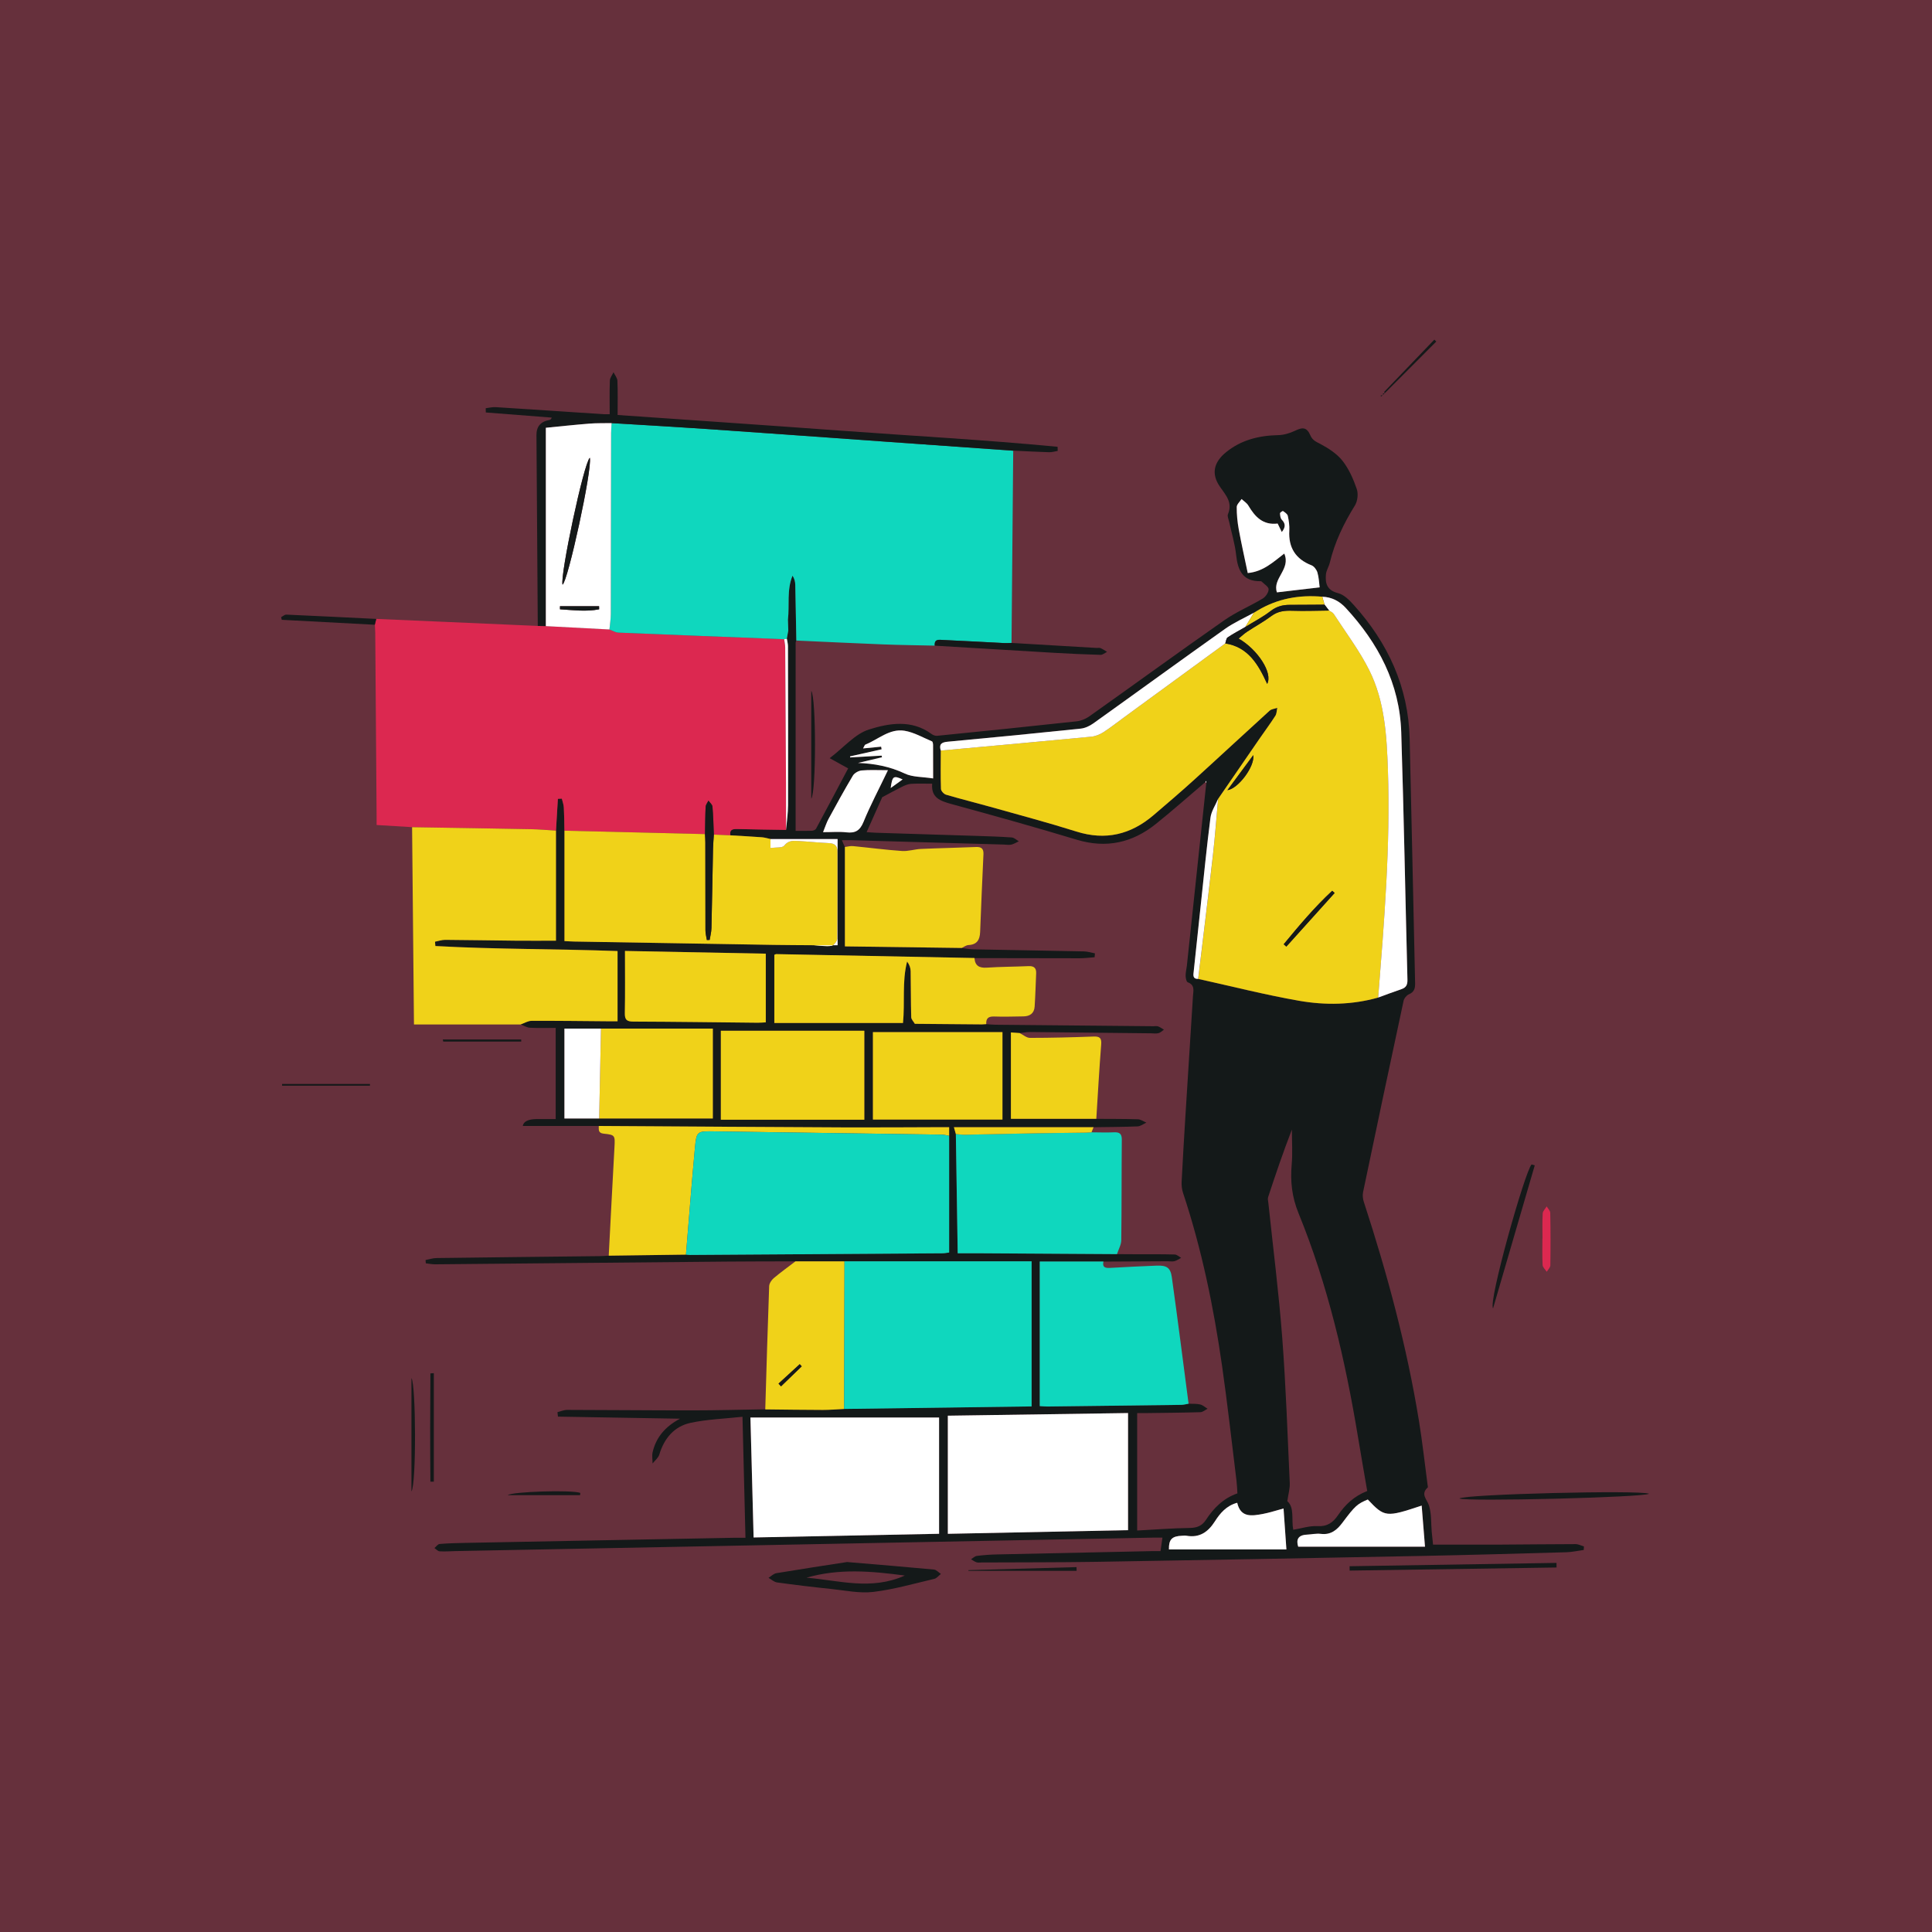 <?xml version="1.0" encoding="UTF-8"?>
<svg xmlns="http://www.w3.org/2000/svg" width="1024" height="1024" viewBox="0 0 1024 1024" fill="none">
  <rect x="0" y="0" width="1024" height="1024" fill="#333333" stroke="none"/>
  <g clip-path="url(#clip0_237_728)">
    <rect opacity="0.3" width="1024" height="1024" fill="#DC2850"></rect>
    <g clip-path="url(#clip1_237_728)">
      <path d="M421.604 668.548C409.638 668.577 397.672 668.548 385.706 668.667C333.986 669.128 282.281 669.65 230.561 670.111C228.939 670.111 227.316 669.769 225.694 669.59C225.649 669.009 225.59 668.414 225.545 667.833C227.48 667.475 229.4 666.82 231.335 666.79C260.149 666.403 288.949 666.105 317.763 665.778C319.385 665.763 320.993 665.629 322.615 665.539C336.263 665.361 349.896 665.167 363.544 664.989C364.273 665.048 365.018 665.167 365.747 665.152C410.338 664.869 454.928 664.586 499.504 664.274C500.605 664.274 501.722 664.021 503.046 663.857V597.44C500.992 597.44 499.236 597.44 497.465 597.44C480.647 597.485 463.828 597.619 447.01 597.545C403.789 597.351 360.553 597.053 317.331 596.8H277.072C277.478 594.398 279.959 593.171 284.513 593.122C287.743 593.092 290.973 593.122 294.53 593.122V544.814C289.916 544.814 285.391 544.977 280.882 544.724C279.2 544.635 277.578 543.563 275.926 542.952C277.875 542.282 279.81 541.046 281.76 541.031C295.363 540.972 308.967 541.165 322.555 541.269C324.103 541.269 325.651 541.269 327.303 541.269V504.055C295.021 502.864 262.828 503.177 230.74 501.39C230.68 500.63 230.606 499.856 230.546 499.096C232.332 498.754 234.133 498.099 235.919 498.114C248.481 498.188 261.042 498.441 273.604 498.56C280.495 498.635 287.386 498.56 294.664 498.56V440.215C294.991 434.601 295.334 428.987 295.661 423.373C296.36 423.343 297.06 423.313 297.76 423.284C298.132 424.832 298.727 426.366 298.816 427.93C299.04 432.04 299.054 436.15 299.144 440.26V498.784C301.108 498.873 302.716 498.992 304.308 499.022C339.597 499.618 374.9 500.213 410.189 500.794C417.229 500.913 424.268 500.913 431.308 500.973H443.929V444.683C432.454 444.683 420.414 444.683 408.358 444.683C406.84 444.37 405.352 443.879 403.819 443.759C398.252 443.357 392.671 443.074 387.09 442.732C386.554 439.768 388.176 439.322 390.662 439.396C399.294 439.634 407.941 439.724 416.574 439.858C416.946 435.45 417.616 431.057 417.63 426.649C417.705 398.564 417.645 370.493 417.586 342.407C417.586 341.112 417.214 339.816 417.005 338.521C417.273 337.061 417.526 335.617 417.794 334.158C417.735 332.251 417.675 330.36 417.616 328.454C418.509 320.71 416.901 312.684 420.042 305.089C421.083 306.697 421.455 308.306 421.5 309.929C421.738 319.772 421.887 329.63 422.066 339.474C421.947 339.891 421.708 340.308 421.708 340.74C421.694 373.71 421.694 406.694 421.694 440.364C424.596 440.364 427.498 440.439 430.385 440.319C431.13 440.29 432.201 439.813 432.529 439.218C438.303 428.51 443.974 417.759 449.54 407.26C446.46 405.563 443.617 403.984 439.747 401.855C447.323 396.092 453.187 388.973 460.569 386.65C471.211 383.3 483.132 381.245 493.655 388.973C494.459 389.569 495.649 390.09 496.602 390.001C521.293 387.529 545.985 385.012 570.647 382.317C572.998 382.064 575.499 381.021 577.433 379.636C601.277 362.72 624.926 345.505 648.889 328.752C655.259 324.299 662.596 321.261 669.294 317.226C670.842 316.288 672.434 313.95 672.39 312.312C672.345 310.912 669.993 309.557 668.654 308.202C668.564 308.112 668.386 308.053 668.237 308.053C658.756 308.246 656.062 302.424 655.184 294.189C654.544 288.202 652.729 282.365 651.449 276.438C651.166 275.142 650.407 273.579 650.838 272.551C653.413 266.431 649.871 262.633 646.641 258.032C641.849 251.197 643.278 245.032 649.797 239.715C657.819 233.178 667.225 230.855 677.435 230.631C680.486 230.572 683.716 229.589 686.484 228.264C690.607 226.283 692.676 226.492 694.566 230.84C695.697 233.446 697.602 234.131 699.879 235.337C704.166 237.63 708.616 240.504 711.563 244.242C714.956 248.561 717.308 253.922 719.108 259.164C719.987 261.725 719.555 265.641 718.111 267.95C712.217 277.436 707.44 287.294 704.835 298.194C704.329 300.309 702.99 302.275 702.781 304.374C702.305 309.244 703.347 312.922 709.241 314.396C712.366 315.171 715.254 318.134 717.575 320.71C735.674 340.829 746.479 364.134 747.149 391.52C748.206 434.69 749.039 477.861 750.036 521.047C750.096 523.831 749.59 525.812 746.717 527.018C745.497 527.539 744.217 529.118 743.934 530.428C736.671 564.202 729.527 598.021 722.457 631.84C722.115 633.478 722.323 635.399 722.844 637.007C735.287 675.085 745.675 713.684 752.105 753.281C753.936 764.509 755.156 775.826 756.659 787.099C756.719 787.531 756.912 788.201 756.719 788.395C752.79 791.969 756.287 794.56 757.374 797.911C758.788 802.304 758.43 807.263 758.847 811.968C759.056 814.291 759.338 816.614 759.547 818.669C771.9 818.669 783.97 818.714 796.056 818.669C809.064 818.61 822.072 818.431 835.08 818.416C836.553 818.416 838.042 819.206 839.515 819.637C839.485 820.263 839.456 820.888 839.411 821.514C836.345 821.931 833.294 822.631 830.228 822.72C804.509 823.45 778.806 824.179 753.087 824.686C695.89 825.803 638.679 826.86 581.482 827.798C561.077 828.126 540.671 828.036 520.281 828.14C519.388 828.14 518.436 828.334 517.632 828.066C516.575 827.724 515.652 827.009 514.67 826.458C515.682 825.832 516.65 824.805 517.736 824.671C521.249 824.224 524.791 823.956 528.333 823.882C555.972 823.256 583.595 822.69 611.234 822.109C612.395 822.08 613.555 822.109 615.103 822.109C615.446 819.682 615.743 817.553 616.115 814.961C614.493 814.961 613.094 814.932 611.68 814.961C488.252 817.344 364.824 819.727 241.396 822.109C238.583 822.169 235.77 822.407 232.987 822.229C232.049 822.169 231.156 821.097 230.248 820.501C231.171 819.757 232.034 818.431 233.002 818.342C237.556 817.955 242.155 817.85 246.739 817.761C294.188 816.838 341.636 815.944 389.084 815.051C390.855 815.021 392.626 815.051 395.112 815.051C394.591 793.92 394.07 773.042 393.534 750.913C384.053 751.955 374.885 752.238 366.059 754.129C357.368 755.991 352.039 762.305 349.45 770.942C348.914 772.714 347.098 774.114 345.878 775.678C345.878 773.652 345.461 771.523 345.922 769.602C347.768 761.888 352.396 756.214 360.434 751.94C338.108 751.568 316.914 751.196 295.735 750.838C295.646 750.049 295.557 749.26 295.467 748.471C297.164 748.054 298.861 747.279 300.558 747.279C322.585 747.309 344.612 747.547 366.64 747.532C379.648 747.532 392.641 747.16 405.649 746.967C415.8 747.071 425.95 747.235 436.101 747.25C439.881 747.25 443.661 746.922 447.442 746.743C480.453 746.296 513.465 745.85 546.803 745.403V668.488H447.62V674.281V668.518H421.649L421.604 668.548ZM664.591 324.776L664.635 324.716C659.501 327.561 654.053 329.943 649.305 333.309C625.938 349.883 602.795 366.755 579.487 383.404C577.567 384.774 575.112 385.935 572.79 386.174C549.289 388.631 525.773 390.939 502.243 393.113C498.894 393.426 497.629 394.528 498.641 397.804C498.641 404.58 498.492 411.37 498.73 418.131C498.775 419.218 500.278 420.856 501.409 421.199C509.119 423.477 516.932 425.398 524.672 427.572C539.987 431.891 555.391 435.971 570.572 440.751C585.991 445.606 599.357 442.315 611.368 432.084C618.675 425.86 625.968 419.62 633.068 413.172C646.403 401.065 659.59 388.78 672.925 376.673C673.922 375.779 675.619 375.66 676.988 375.184C676.676 376.599 676.721 378.237 675.976 379.368C673.268 383.583 670.261 387.618 667.418 391.743C660.14 402.301 652.877 412.889 645.614 423.462C644.23 426.768 642.027 429.985 641.581 433.41C639.586 448.912 638.068 464.474 636.401 480.02C635.151 491.606 633.901 503.192 632.71 514.777C632.517 516.594 631.922 518.858 635.062 518.858C652.848 522.774 670.529 527.286 688.449 530.428C702.394 532.871 716.593 532.662 730.465 528.731C734.602 527.227 738.71 525.663 742.877 524.248C745.378 523.4 746.047 521.821 745.988 519.215C744.857 475.523 744.068 431.816 742.699 388.125C741.88 362.317 730.509 340.844 713.274 322.2C709.955 318.596 705.847 316.451 700.847 316.273C688.657 315.186 677.137 317.241 666.54 323.599L664.605 324.776H664.591ZM318.537 545.186H299.159V592.824H377.817V545.186H318.537ZM520.46 542.967C521.219 542.922 521.963 542.878 522.722 542.818C524.329 542.922 525.952 543.116 527.559 543.131C555.451 543.399 583.342 543.667 611.234 543.92C612.112 543.92 613.079 543.741 613.868 544.024C614.94 544.412 615.892 545.156 616.904 545.752C615.952 546.392 615.088 547.315 614.047 547.598C612.796 547.926 611.412 547.688 610.088 547.673C588.685 547.434 567.283 547.181 545.896 546.988C544.08 546.973 542.264 547.345 540.448 547.554C538.93 547.449 537.412 547.33 535.834 547.226V593.018H581.095C588.432 593.062 595.77 593.018 603.107 593.241C604.625 593.286 606.099 594.388 607.602 595.013C606.054 595.713 604.536 596.934 602.973 597.009C595.204 597.321 587.42 597.336 579.636 597.455H505.621C506.053 598.974 506.35 600.017 506.633 601.059C506.961 621.982 507.288 642.904 507.615 664.289C512.378 664.289 516.784 664.274 521.174 664.289C544.794 664.423 568.429 664.572 592.049 664.72C595.591 664.735 599.148 664.765 602.691 664.78C609.343 664.795 615.996 664.72 622.649 664.914C623.795 664.944 624.911 666.061 626.043 666.671C624.882 667.282 623.765 668.101 622.53 668.443C621.429 668.741 620.179 668.488 619.003 668.488C607.617 668.548 596.246 668.607 584.86 668.667H551.09V745.284C552.608 745.373 553.888 745.522 555.183 745.507C578.818 745.239 602.467 744.941 626.102 744.629C627.397 744.614 628.692 744.227 629.972 744.018C632.026 744.107 634.139 743.929 636.104 744.39C637.518 744.718 638.738 745.879 640.048 746.669C638.768 747.309 637.503 748.456 636.208 748.486C626.757 748.768 617.306 748.843 607.84 748.962C606.01 748.992 604.179 748.962 602.72 748.962V811.209C612.335 810.702 621.459 809.973 630.582 809.854C634.392 809.794 637.086 808.752 639.14 805.61C643.263 799.31 648.383 794.113 655.854 791.522C655.69 789.154 655.631 786.936 655.363 784.761C652.863 764.539 650.63 744.271 647.743 724.108C643.278 692.97 636.997 662.204 627.04 632.272C626.415 630.381 626.191 628.236 626.296 626.241C626.891 614.432 627.605 602.623 628.335 590.829C629.63 569.876 630.954 548.939 632.294 527.986C632.472 525.097 633.469 522.089 629.51 520.615C628.796 520.347 628.439 518.351 628.409 517.145C628.379 515.388 628.87 513.646 629.064 511.873C632.502 479.574 635.94 447.259 639.363 414.959C639.363 414.602 639.363 414.229 639.363 413.872C639.214 414.066 639.066 414.274 638.917 414.468C630.165 421.899 621.563 429.553 612.603 436.731C600.16 446.708 586.349 449.791 570.676 445.055C548.679 438.398 526.517 432.233 504.341 426.172C498.417 424.549 493.432 422.867 494.072 415.376C494.072 415.257 493.923 415.123 494.072 415.376C490.157 415.376 486.496 415.227 482.835 415.451C481.242 415.555 479.635 416.255 478.161 416.97C474.991 418.518 471.925 420.246 467.594 422.539C465.361 427.543 462.415 434.139 459.319 441.049C461.507 441.198 462.965 441.332 464.439 441.377C482.016 441.943 499.593 442.464 517.171 443.03C523.526 443.238 529.881 443.417 536.221 443.864C537.531 443.953 538.751 445.189 540.002 445.904C538.677 446.514 537.412 447.348 536.013 447.661C534.763 447.944 533.364 447.661 532.039 447.631C505.16 446.857 478.265 446.083 451.386 445.323C449.689 445.278 448.007 445.323 446.221 445.323C446.876 446.857 447.338 447.899 447.784 448.957V501.628C468.8 501.911 489.249 502.179 509.684 502.462C511.693 502.7 513.703 503.117 515.727 503.162C535.328 503.549 554.945 503.847 574.546 504.264C576.481 504.309 578.401 504.934 580.336 505.291C580.276 505.976 580.232 506.676 580.172 507.361C577.508 507.54 574.844 507.897 572.194 507.897C553.62 507.897 535.046 507.853 516.456 507.808C481.45 507.108 446.445 506.408 411.439 505.738C411.052 505.738 410.665 506.006 410.367 506.11V542.252H478.548C479.65 531.366 477.953 520.391 480.736 509.655C481.956 511.308 482.567 513.02 482.611 514.748C482.775 522.878 482.686 531.009 482.909 539.14C482.939 540.331 484.174 541.508 484.844 542.684C496.706 542.788 508.568 542.893 520.43 542.982L520.46 542.967ZM497.733 751.33H397.746C398.312 773.057 398.862 793.845 399.428 814.902C432.514 814.247 465.094 813.591 497.733 812.951V751.345V751.33ZM597.883 811.015V748.947C565.854 749.424 534.153 749.885 502.376 750.347V812.951C534.346 812.296 566.048 811.656 597.883 811.015ZM724.66 790.271C722.963 780.383 721.281 770.808 719.689 761.203C712.991 720.787 703.764 681.012 688.24 643.009C684.728 634.401 683.85 626.181 684.624 617.231C685.159 611.096 684.728 604.886 684.728 598.706C680.114 610.575 676.066 622.533 672.122 634.535C671.824 635.444 672.151 636.561 672.256 637.573C674.756 661.37 677.792 685.122 679.608 708.978C681.558 734.607 682.421 760.339 683.597 786.027C683.731 788.901 682.853 791.82 682.302 795.647C686.216 799.087 684.386 805.342 685.442 810.807C689.892 810.077 694.104 808.633 698.227 808.886C703.436 809.198 706.532 806.994 709.166 803.093C712.977 797.494 717.709 792.952 724.66 790.271ZM382.059 546.318V593.479H458.113V546.318H382.059ZM462.668 547.047V593.39H531.325V547.047H462.668ZM331.262 504.026C331.262 515.403 331.396 526.169 331.188 536.936C331.128 540.435 332.185 541.418 335.682 541.433C357.68 541.508 379.663 541.82 401.661 542.044C403.089 542.044 404.503 541.91 405.902 541.835V505.44C380.645 504.949 355.76 504.472 331.277 503.996L331.262 504.026ZM753.519 798.015C734.617 804.314 733.873 804.21 724.973 794.783C719.421 797.106 718.26 798.074 711.548 807.054C708.631 810.956 705.386 813.651 700.073 812.996C697.632 812.698 695.087 813.294 692.601 813.413C687.972 813.636 686.931 816.123 688.091 819.801H755.29C754.665 812.043 754.099 805.118 753.534 798.03L753.519 798.015ZM676.795 313.965C684.296 313.086 691.678 312.222 699.433 311.299C699.105 308.931 699.031 306.102 698.257 303.466C697.81 301.977 696.486 300.145 695.116 299.624C686.737 296.363 682.793 290.272 683.344 281.218C683.493 278.627 683.12 275.946 682.54 273.4C682.317 272.387 680.977 271.553 679.995 270.853C679.816 270.734 678.402 271.658 678.417 272.075C678.462 273.236 678.626 274.696 679.355 275.44C681.32 277.465 681.513 279.282 679.37 281.992C678.492 280.191 677.837 278.865 677.167 277.495C669.353 278.463 665.141 273.876 661.629 267.95C660.81 266.58 659.262 265.641 658.042 264.495C657.134 265.909 655.482 267.309 655.482 268.739C655.452 272.655 655.824 276.617 656.539 280.473C657.953 288.232 659.694 295.916 661.316 303.719C669.532 302.989 674.816 297.897 680.68 293.399C684.281 301.768 674.265 306.534 676.78 313.965H676.795ZM619.553 821.246H681.811C681.275 813.577 680.799 806.667 680.293 799.549C676.095 800.666 672.747 801.797 669.294 802.438C663.504 803.51 657.551 804.537 655.735 796.511C649.96 798.074 646.641 802.08 643.858 806.429C640.256 812.058 635.717 815.2 628.811 813.979C628.097 813.845 627.337 813.934 626.608 813.979C621.072 814.187 619.464 815.929 619.539 821.261L619.553 821.246ZM494.592 412.591C494.592 405.533 494.607 400.217 494.563 394.9C494.563 394.215 494.384 393.113 493.982 392.935C489.16 390.909 484.427 388.125 479.382 387.306C471.508 386.04 465.51 391.907 458.679 394.647C458.277 394.811 458.113 395.555 457.458 396.687C461.045 396.345 464.037 396.047 467.028 395.749C467.118 396.211 467.207 396.672 467.296 397.134C461.715 398.385 456.134 399.651 450.552 400.902C450.567 401.08 450.597 401.274 450.612 401.453C456.164 401.14 461.715 400.812 467.281 400.499C467.356 400.782 467.43 401.08 467.505 401.363C463.263 402.361 459.021 403.374 454.794 404.371C463.456 404.684 471.642 406.248 479.62 410.015C483.713 411.951 488.847 411.683 494.607 412.591H494.592ZM470.63 408.228C465.123 408.228 460.882 407.975 456.684 408.362C455.032 408.511 452.859 409.717 452.041 411.102C447.531 418.637 443.334 426.336 439.137 434.05C438.05 436.046 437.381 438.264 436.235 441.064C440.968 441.064 444.837 440.722 448.603 441.153C453.291 441.689 455.777 440.275 457.667 435.658C461.254 426.872 465.734 418.459 470.63 408.228ZM472.074 417.669C474.545 415.897 476.345 414.602 478.414 413.113C473.518 410.924 472.997 411.296 472.074 417.669Z" fill="#141919"></path>
      <path d="M416.603 439.873C407.971 439.724 399.324 439.634 390.691 439.411C388.206 439.352 386.584 439.783 387.119 442.747C384.202 442.613 381.285 442.479 378.368 442.36C378.16 437.416 378.055 432.442 377.624 427.513C377.52 426.396 376.24 425.383 375.496 424.326C374.975 425.413 374.067 426.47 374.007 427.572C373.754 432.397 373.739 437.237 373.65 442.077C348.824 441.481 323.999 440.885 299.173 440.275C299.084 436.165 299.069 432.04 298.846 427.945C298.757 426.381 298.161 424.847 297.789 423.298C297.09 423.328 296.39 423.358 295.691 423.388C295.363 429.002 295.021 434.616 294.694 440.23C290.303 439.962 285.912 439.56 281.507 439.471C260.477 439.069 239.461 438.756 218.431 438.413C212.403 438.041 206.376 437.684 199.604 437.267C199.604 435.629 199.604 433.931 199.604 432.233C199.365 400.008 199.127 367.768 198.889 335.542C198.889 334.068 198.74 332.594 198.681 331.12C198.934 330.092 199.187 329.065 199.455 328.037C212.24 328.588 225.039 329.124 237.824 329.69C253.571 330.375 269.332 331.075 285.079 331.76C286.493 331.79 287.922 331.82 289.336 331.849C300.573 332.445 311.795 333.026 323.032 333.621C324.624 334.202 326.202 335.215 327.824 335.289C357.085 336.525 386.36 337.642 415.636 338.774C415.83 340.204 416.172 341.648 416.187 343.078C416.365 367.098 416.499 391.118 416.618 415.138C416.663 423.388 416.633 431.623 416.648 439.873H416.603Z" fill="#DC2850"></path>
      <path d="M415.606 338.789C386.331 337.642 357.07 336.525 327.794 335.304C326.172 335.23 324.594 334.217 323.002 333.636C323.255 330.866 323.731 328.082 323.731 325.312C323.82 293.399 323.82 261.472 323.88 229.559C323.88 227.787 324.059 226.03 324.148 224.258C340.936 225.285 357.725 226.208 374.498 227.37C406.736 229.589 438.973 231.942 471.226 234.22C493.164 235.784 515.087 237.318 537.025 238.881C536.727 272.834 536.43 306.802 536.132 340.754C534.807 340.784 533.483 340.903 532.158 340.829C521.398 340.293 510.652 339.682 499.891 339.191C497.807 339.101 495.084 338.506 495.426 342.199C486.302 341.99 477.164 341.901 468.041 341.544C452.726 340.948 437.396 340.189 422.081 339.504C421.902 329.66 421.738 319.802 421.515 309.959C421.47 308.335 421.113 306.727 420.056 305.119C416.916 312.714 418.523 320.74 417.616 328.469C417.675 330.36 417.735 332.266 417.809 334.187C417.541 335.647 417.288 337.091 417.02 338.55C416.529 338.625 416.053 338.714 415.562 338.789H415.606Z" fill="#0FD7BE"></path>
      <path d="M218.416 438.428C239.446 438.771 260.477 439.083 281.492 439.486C285.897 439.575 290.288 439.977 294.679 440.245C294.679 459.589 294.679 478.933 294.679 498.59C287.401 498.59 280.51 498.65 273.619 498.59C261.057 498.471 248.495 498.218 235.934 498.143C234.148 498.143 232.362 498.784 230.561 499.126C230.621 499.886 230.695 500.66 230.754 501.42C262.858 503.207 295.036 502.894 327.318 504.085V541.299C325.666 541.299 324.118 541.299 322.57 541.299C308.967 541.195 295.363 541.001 281.775 541.061C279.825 541.061 277.89 542.312 275.94 542.982C257.336 542.982 238.717 542.982 219.413 542.982C219.086 508.136 218.744 473.304 218.416 438.458V438.428Z" fill="#F0D219"></path>
      <path d="M317.361 596.8C360.582 597.053 403.819 597.351 447.04 597.545C463.858 597.619 480.676 597.485 497.495 597.44C499.251 597.44 501.007 597.44 503.076 597.44C503.076 599.123 503.076 600.553 503.076 601.997C501.781 601.774 500.501 601.387 499.206 601.372C459.036 600.776 418.851 600.21 378.681 599.644C369.423 599.51 369.155 599.51 368.322 608.445C366.58 627.268 365.137 646.121 363.574 664.974C349.926 665.152 336.293 665.346 322.645 665.525C323.657 646.359 324.609 627.179 325.681 608.013C326.023 601.819 326.023 601.476 319.966 600.865C316.974 600.568 317.361 598.691 317.361 596.785V596.8Z" fill="#F0D219"></path>
      <path d="M421.604 668.548H447.576C447.576 670.543 447.576 672.419 447.576 674.326C447.516 698.495 447.457 722.634 447.397 746.788C443.617 746.967 439.836 747.309 436.056 747.294C425.906 747.279 415.755 747.116 405.605 747.011C406.259 725.24 406.87 703.453 407.673 681.682C407.733 680.223 408.894 678.45 410.085 677.453C413.79 674.326 417.749 671.496 421.604 668.548ZM424.938 724.182C424.581 723.795 424.224 723.423 423.881 723.036C420.131 726.476 416.38 729.916 412.63 733.341L413.954 734.8C417.616 731.256 421.277 727.712 424.938 724.182Z" fill="#F0D219"></path>
      <path d="M537.025 238.881C515.087 237.332 493.164 235.784 471.226 234.22C438.988 231.927 406.751 229.589 374.498 227.37C357.725 226.223 340.921 225.285 324.148 224.258C320.219 224.332 316.289 224.213 312.375 224.526C304.487 225.151 296.614 226.015 289.291 226.73V331.849C287.877 331.819 286.448 331.79 285.034 331.76C284.796 298.031 284.573 264.316 284.335 230.587C284.305 226.069 286.577 223.414 291.151 222.62C291.628 222.53 292.074 222.292 292.446 221.339C280.792 220.431 269.139 219.522 257.485 218.614C257.47 217.869 257.455 217.11 257.44 216.365C259.212 216.157 261.012 215.695 262.769 215.799C281.79 216.991 300.811 218.286 319.832 219.537C320.695 219.597 321.558 219.537 323.151 219.537C323.151 213.476 323.017 207.594 323.24 201.727C323.299 200.223 324.49 198.778 325.175 197.289C325.904 198.808 327.184 200.312 327.244 201.861C327.497 207.743 327.348 213.655 327.348 219.954C366.402 222.679 405.441 225.315 444.45 228.174C483.147 231.018 521.918 233.103 560.556 236.811C560.571 237.541 560.585 238.271 560.6 239C559.082 239.239 557.549 239.73 556.031 239.685C549.691 239.492 543.35 239.149 537.01 238.851L537.025 238.881Z" fill="#141919"></path>
      <path d="M449.019 827.917C465.6 829.317 480.304 830.508 494.994 831.893C496.289 832.012 497.465 833.412 498.7 834.216C497.539 835.11 496.512 836.51 495.217 836.822C484.457 839.339 473.756 842.451 462.846 843.747C455.538 844.611 447.888 842.943 440.417 842.168C430.877 841.185 421.351 840.039 411.856 838.728C410.263 838.505 408.834 837.12 407.331 836.286C408.715 835.437 410.01 834.067 411.498 833.814C424.581 831.64 437.693 829.659 449.005 827.902L449.019 827.917ZM427.468 836.212C444.614 837.626 461.819 843.077 479.575 835.065C461.819 832.712 444.673 831.223 427.468 836.212Z" fill="#141919"></path>
      <path d="M495.441 342.214C495.099 338.506 497.822 339.101 499.906 339.206C510.667 339.697 521.412 340.308 532.173 340.844C533.498 340.903 534.822 340.799 536.147 340.769C551.149 341.648 566.152 342.541 581.154 343.42C581.884 343.465 582.717 343.256 583.342 343.524C584.548 344.045 585.634 344.835 586.765 345.52C585.604 346.071 584.429 347.113 583.283 347.083C575.037 346.845 566.792 346.473 558.546 345.996C537.501 344.775 516.471 343.48 495.441 342.214Z" fill="#141919"></path>
      <path d="M715.313 830.136C751.867 829.54 788.42 828.959 824.974 828.364C824.974 829.183 825.004 829.987 825.004 830.806C788.45 831.357 751.897 831.908 715.343 832.444C715.343 831.67 715.313 830.895 715.313 830.121V830.136Z" fill="#141919"></path>
      <path d="M773.492 794.232C776.052 791.969 869.237 789.646 874.015 791.716C871.782 793.622 777.392 795.99 773.492 794.232Z" fill="#141919"></path>
      <path d="M813.454 617.648C806.087 642.919 798.72 668.175 791.353 693.446C788.703 690.036 808.215 621.058 811.758 617.187C812.323 617.335 812.889 617.499 813.454 617.648Z" fill="#141919"></path>
      <path d="M199.425 328.052C199.172 329.079 198.919 330.107 198.651 331.135C182.22 330.256 165.774 329.392 149.342 328.514C149.223 328.037 149.104 327.575 149 327.099C149.923 326.637 150.86 325.729 151.753 325.759C167.649 326.459 183.529 327.263 199.425 328.037V328.052Z" fill="#141919"></path>
      <path d="M229.936 727.801V785.312C229.326 785.312 228.715 785.312 228.12 785.327C227.942 766.192 227.971 747.071 228.12 727.935C228.73 727.89 229.341 727.846 229.936 727.801Z" fill="#141919"></path>
      <path d="M429.984 366.189C432.603 369.465 432.663 419.724 429.984 423.328V366.189Z" fill="#141919"></path>
      <path d="M218.074 730.422C220.455 733.758 220.738 786.414 218.074 790.509V730.422Z" fill="#141919"></path>
      <path d="M817.562 656.366C817.562 651.943 817.398 647.521 817.666 643.128C817.741 641.847 819.05 640.656 819.78 639.42C820.435 640.566 821.655 641.698 821.67 642.845C821.849 652.107 821.863 661.385 821.715 670.662C821.7 671.809 820.464 672.941 819.81 674.072C819.05 672.881 817.681 671.734 817.622 670.498C817.369 665.808 817.518 661.087 817.518 656.366H817.562Z" fill="#DC2850"></path>
      <path d="M513.301 832.206C532.396 831.67 551.492 831.134 570.587 830.598L570.632 832.578H513.286C513.286 832.459 513.286 832.34 513.286 832.221L513.301 832.206Z" fill="#141919"></path>
      <path d="M234.699 550.934H276.238C276.238 551.306 276.253 551.693 276.268 552.066H234.922C234.847 551.693 234.773 551.306 234.699 550.934Z" fill="#141919"></path>
      <path d="M307.464 792.46H269.139C271.267 790.584 303.266 789.571 307.568 791.284C307.538 791.671 307.508 792.058 307.464 792.46Z" fill="#141919"></path>
      <path d="M196.091 575.445H149.506V574.537H196.091C196.091 574.835 196.091 575.148 196.091 575.445Z" fill="#141919"></path>
      <path d="M733.932 208.607C733.858 208.279 733.59 207.773 733.709 207.639C742.535 198.406 751.391 189.203 760.231 180.015C760.574 180.357 760.916 180.685 761.258 181.028C752.12 190.186 742.981 199.359 733.843 208.517L733.917 208.622L733.932 208.607Z" fill="#141919"></path>
      <path d="M732.965 209.381C732.623 209.664 732.265 209.932 731.923 210.215C731.893 210.007 731.849 209.783 731.819 209.575C732.236 209.545 732.652 209.5 733.069 209.47L732.965 209.396V209.381Z" fill="#141919"></path>
      <path d="M733.858 208.502C733.56 208.8 733.263 209.083 732.965 209.381L733.069 209.455C733.039 209.128 733.024 208.8 732.995 208.473C733.307 208.517 733.62 208.547 733.932 208.592L733.858 208.488V208.502Z" fill="#141919"></path>
      <path d="M645.614 423.462C652.877 412.889 660.141 402.316 667.419 391.743C670.261 387.618 673.268 383.583 675.976 379.368C676.706 378.222 676.661 376.584 676.989 375.184C675.619 375.66 673.908 375.779 672.925 376.673C659.59 388.78 646.418 401.065 633.068 413.172C625.968 419.62 618.661 425.86 611.368 432.084C599.357 442.315 585.991 445.606 570.572 440.751C555.391 435.971 540.002 431.891 524.672 427.572C516.932 425.398 509.119 423.477 501.409 421.199C500.263 420.856 498.76 419.218 498.73 418.131C498.492 411.355 498.626 404.58 498.641 397.804C525.267 395.377 551.908 392.979 578.52 390.433C580.738 390.224 583.059 389.226 584.95 388.005C588.923 385.444 592.629 382.496 596.454 379.696C614.106 366.8 631.773 353.904 649.439 341.008C661.569 342.914 666.957 352.161 671.63 362.466C674.771 356.703 666.57 344.194 656.509 338.431C658.072 337.151 659.441 335.825 661.019 334.798C665.29 331.983 669.815 329.526 673.893 326.473C677.331 323.912 680.918 323.555 684.981 323.689C691.47 323.912 697.959 323.644 704.448 323.584C705.282 324.165 706.398 324.567 706.904 325.357C713.304 335.245 720.508 344.73 725.747 355.199C733.962 371.64 735.004 389.897 735.629 407.93C737.028 448.301 733.65 488.509 730.479 528.716C716.608 532.647 702.409 532.856 688.464 530.413C670.544 527.271 652.863 522.759 635.077 518.843C637.696 496.997 640.405 475.166 642.891 453.32C644.022 443.387 644.736 433.41 645.644 423.447L645.614 423.462ZM707.395 473.289C706.964 472.902 706.532 472.515 706.1 472.128C696.709 480.839 688.508 490.623 680.382 500.466L681.781 501.717C690.324 492.231 698.852 482.76 707.395 473.274V473.289ZM664.263 400.231C659.233 407.037 654.887 412.934 650.541 418.816C656.33 418.027 665.186 406.128 664.263 400.231Z" fill="#F0D219"></path>
      <path d="M363.574 664.988C365.137 646.151 366.58 627.283 368.322 608.46C369.155 599.525 369.423 599.54 378.681 599.659C418.851 600.225 459.036 600.791 499.206 601.387C500.501 601.401 501.781 601.804 503.076 602.012C503.076 622.518 503.076 643.023 503.076 663.857C501.751 664.021 500.65 664.274 499.534 664.274C454.943 664.586 410.352 664.869 365.777 665.152C365.047 665.152 364.303 665.048 363.574 664.988Z" fill="#0FD7BE"></path>
      <path d="M299.173 440.29C323.999 440.885 348.824 441.481 373.65 442.092C373.724 443.566 373.843 445.04 373.843 446.499C373.858 462.031 373.843 477.563 373.903 493.095C373.903 494.808 374.394 496.52 374.647 498.233C375.138 498.233 375.644 498.203 376.136 498.188C376.463 496.103 377.029 494.018 377.088 491.934C377.415 477.891 377.624 463.833 377.922 449.79C377.966 447.304 378.219 444.832 378.368 442.36C381.285 442.494 384.202 442.628 387.119 442.747C392.701 443.074 398.282 443.357 403.848 443.774C405.381 443.893 406.87 444.385 408.388 444.698C408.388 446.082 408.388 447.467 408.388 449.463C411.35 449.016 414.654 449.493 415.681 448.182C418.002 445.204 420.696 445.606 423.539 445.755C428.823 446.053 434.091 446.633 439.39 446.857C442.545 446.991 443.885 448.346 443.885 451.488C443.84 466.826 443.959 482.165 443.751 497.503C443.736 498.843 441.935 501.151 440.744 501.3C437.678 501.702 434.493 501.152 431.353 500.988C424.313 500.928 417.273 500.928 410.233 500.809C374.945 500.243 339.641 499.633 304.353 499.037C302.745 499.007 301.153 498.888 299.188 498.799V440.275L299.173 440.29Z" fill="#F0D219"></path>
      <path d="M447.412 746.788C447.472 722.634 447.531 698.495 447.591 674.326C447.591 672.434 447.591 670.543 447.591 668.518H546.774V745.433C513.435 745.879 480.423 746.326 447.412 746.773V746.788Z" fill="#0FD7BE"></path>
      <path d="M497.733 751.33V812.936C465.094 813.591 432.514 814.232 399.428 814.887C398.877 793.83 398.327 773.057 397.746 751.315H497.733V751.33Z" fill="white"></path>
      <path d="M597.883 811.015C566.048 811.656 534.361 812.311 502.376 812.951V750.347C534.153 749.885 565.854 749.409 597.883 748.947V811.015Z" fill="white"></path>
      <path d="M584.845 668.652C584.161 671.66 585.753 672.151 588.283 672.017C596.529 671.541 604.789 671.139 613.035 670.811C618.288 670.603 620.372 671.839 621.086 676.917C624.212 699.254 627.04 721.636 629.972 743.988C628.677 744.197 627.397 744.584 626.102 744.599C602.467 744.926 578.818 745.209 555.183 745.477C553.888 745.492 552.593 745.343 551.09 745.254V668.637H584.86L584.845 668.652Z" fill="#0FD7BE"></path>
      <path d="M578.52 600.151C582.479 600.166 586.438 600.329 590.382 600.151C593.329 600.017 594.609 600.836 594.579 604.082C594.415 621.818 594.535 639.554 594.296 657.29C594.267 659.762 592.823 662.234 592.034 664.706C568.414 664.557 544.779 664.408 521.159 664.274C516.769 664.244 512.363 664.274 507.601 664.274C507.273 642.889 506.946 621.967 506.618 601.044C508.226 601.178 509.818 601.461 511.426 601.431C524.315 601.208 537.219 600.91 550.108 600.642C558.561 600.538 567.015 600.419 575.484 600.314C576.496 600.255 577.523 600.21 578.535 600.151H578.52Z" fill="#0FD7BE"></path>
      <path d="M516.486 507.778C516.799 511.903 519.031 513.139 523.05 512.871C530.402 512.38 537.784 512.395 545.151 512.067C548.009 511.933 549.304 513.065 549.185 515.864C548.932 521.761 548.768 527.658 548.381 533.541C548.143 537.1 545.821 538.678 542.398 538.708C537.233 538.768 532.069 538.961 526.919 538.768C523.838 538.663 522.529 539.795 522.737 542.803C521.978 542.848 521.234 542.893 520.49 542.937C508.628 542.833 496.765 542.729 484.903 542.639C484.234 541.463 482.998 540.301 482.969 539.095C482.745 530.964 482.82 522.834 482.671 514.703C482.641 512.975 482.016 511.278 480.796 509.61C478.012 520.347 479.709 531.307 478.608 542.208H410.427V506.066C410.725 505.961 411.112 505.679 411.498 505.693C446.504 506.364 481.51 507.063 516.516 507.763L516.486 507.778Z" fill="#F0D219"></path>
      <path d="M447.814 448.927C449.243 448.748 450.686 448.316 452.085 448.45C460.748 449.284 469.395 450.446 478.072 451.041C481.376 451.265 484.769 450.103 488.133 449.954C497.867 449.522 507.615 449.329 517.364 448.927C520.251 448.808 521.368 449.91 521.249 452.784C520.609 466.514 520.013 480.244 519.492 493.974C519.329 498.114 517.825 500.69 513.286 500.898C512.08 500.958 510.905 501.896 509.729 502.432C489.294 502.164 468.859 501.881 447.829 501.598V448.927H447.814Z" fill="#F0D219"></path>
      <path d="M382.059 546.318H458.113V593.479H382.059V546.318Z" fill="#F0D219"></path>
      <path d="M462.668 547.047H531.325V593.39H462.668V547.047Z" fill="#F0D219"></path>
      <path d="M318.537 545.186H377.817V592.824C357.665 592.824 337.617 592.824 317.569 592.824C317.897 576.95 318.224 561.075 318.537 545.186Z" fill="#F0D219"></path>
      <path d="M331.262 504.026C355.745 504.502 380.645 504.979 405.887 505.47V541.865C404.503 541.939 403.074 542.073 401.646 542.073C379.648 541.85 357.665 541.537 335.668 541.463C332.17 541.463 331.113 540.465 331.173 536.966C331.381 526.199 331.247 515.432 331.247 504.055L331.262 504.026Z" fill="#F0D219"></path>
      <path d="M730.465 528.731C733.635 488.538 736.998 448.331 735.614 407.945C734.989 389.926 733.962 371.669 725.732 355.214C720.493 344.745 713.289 335.245 706.889 325.371C706.383 324.582 705.267 324.18 704.433 323.599C703.63 322.557 702.826 321.515 702.037 320.472C701.635 319.072 701.234 317.673 700.832 316.273C705.832 316.451 709.94 318.596 713.259 322.2C730.494 340.844 741.865 362.317 742.684 388.124C744.068 431.816 744.857 475.523 745.973 519.215C746.047 521.821 745.378 523.385 742.862 524.248C738.695 525.663 734.587 527.227 730.45 528.731H730.465Z" fill="white"></path>
      <path d="M540.433 547.539C542.249 548.432 544.065 550.1 545.881 550.1C557.103 550.1 568.34 549.802 579.562 549.385C582.881 549.266 583.938 550.145 583.655 553.629C582.613 566.734 581.899 579.868 581.065 593.003C566.077 593.003 551.105 593.003 535.805 593.003V547.211C537.382 547.33 538.9 547.434 540.419 547.539H540.433Z" fill="#F0D219"></path>
      <path d="M649.41 341.022C631.758 353.919 614.091 366.815 596.44 379.711C592.615 382.495 588.909 385.459 584.935 388.02C583.045 389.241 580.723 390.224 578.505 390.448C551.894 392.994 525.252 395.392 498.626 397.819C497.614 394.543 498.879 393.441 502.228 393.128C525.758 390.954 549.274 388.646 572.775 386.189C575.097 385.95 577.538 384.804 579.473 383.419C602.78 366.77 625.938 349.898 649.291 333.324C654.038 329.958 659.501 327.56 664.62 324.731C663.087 327.263 661.569 329.779 660.036 332.311C656.896 334.128 653.666 335.81 650.66 337.836C649.871 338.372 649.797 339.95 649.395 341.037L649.41 341.022Z" fill="white"></path>
      <path d="M753.519 798.015C754.099 805.103 754.65 812.028 755.275 819.786H688.077C686.901 816.108 687.943 813.636 692.586 813.398C695.087 813.279 697.632 812.683 700.058 812.981C705.386 813.636 708.616 810.941 711.533 807.039C718.245 798.059 719.406 797.106 724.958 794.768C733.873 804.195 734.602 804.284 753.504 798L753.519 798.015Z" fill="white"></path>
      <path d="M676.795 313.965C674.28 306.534 684.296 301.768 680.694 293.399C674.815 297.897 669.547 302.989 661.331 303.719C659.709 295.916 657.967 288.232 656.554 280.473C655.854 276.616 655.467 272.655 655.497 268.739C655.497 267.324 657.164 265.909 658.057 264.495C659.277 265.627 660.825 266.565 661.644 267.95C665.156 273.876 669.368 278.463 677.182 277.495C677.852 278.865 678.507 280.19 679.385 281.992C681.528 279.282 681.32 277.465 679.37 275.44C678.641 274.695 678.492 273.221 678.432 272.075C678.417 271.672 679.831 270.734 680.01 270.853C680.992 271.553 682.332 272.387 682.555 273.4C683.12 275.946 683.507 278.627 683.359 281.218C682.823 290.272 686.752 296.363 695.131 299.624C696.501 300.16 697.84 301.977 698.272 303.466C699.046 306.087 699.135 308.916 699.448 311.299C691.693 312.207 684.311 313.071 676.81 313.965H676.795Z" fill="white"></path>
      <path d="M619.553 821.246C619.479 815.914 621.072 814.172 626.623 813.964C627.352 813.934 628.111 813.845 628.826 813.964C635.732 815.185 640.271 812.043 643.873 806.414C646.656 802.065 649.975 798.059 655.75 796.496C657.551 804.522 663.519 803.48 669.309 802.423C672.747 801.782 676.11 800.666 680.308 799.534C680.799 806.652 681.29 813.576 681.826 821.231H619.568L619.553 821.246Z" fill="white"></path>
      <path d="M318.537 545.186C318.209 561.06 317.882 576.935 317.569 592.824C311.542 592.824 305.529 592.824 299.159 592.824V545.186H318.537Z" fill="white"></path>
      <path d="M494.592 412.591C488.833 411.683 483.698 411.951 479.605 410.015C471.642 406.248 463.441 404.684 454.779 404.371C459.021 403.373 463.263 402.361 467.49 401.363C467.415 401.08 467.341 400.782 467.267 400.499C461.715 400.812 456.164 401.14 450.597 401.452C450.582 401.274 450.552 401.08 450.538 400.901C456.119 399.651 461.7 398.385 467.281 397.134C467.192 396.672 467.103 396.211 467.014 395.749C464.022 396.047 461.03 396.33 457.443 396.687C458.098 395.57 458.262 394.811 458.664 394.647C465.495 391.922 471.493 386.04 479.367 387.305C484.412 388.124 489.145 390.909 493.967 392.934C494.369 393.098 494.548 394.215 494.548 394.9C494.592 400.216 494.578 405.518 494.578 412.591H494.592Z" fill="white"></path>
      <path d="M470.63 408.228C465.734 418.459 461.254 426.872 457.667 435.658C455.777 440.275 453.276 441.689 448.603 441.153C444.837 440.722 440.968 441.064 436.235 441.064C437.381 438.279 438.05 436.06 439.137 434.05C443.334 426.336 447.546 418.637 452.041 411.102C452.874 409.717 455.032 408.511 456.684 408.362C460.867 407.975 465.123 408.228 470.63 408.228Z" fill="white"></path>
      <path d="M645.614 423.462C644.706 433.425 644.007 443.402 642.861 453.335C640.375 475.195 637.667 497.026 635.047 518.858C631.907 518.858 632.517 516.594 632.696 514.777C633.886 503.192 635.136 491.606 636.387 480.02C638.054 464.474 639.572 448.912 641.566 433.41C642.013 429.97 644.215 426.768 645.599 423.462H645.614Z" fill="white"></path>
      <path d="M550.093 600.642C537.204 600.91 524.3 601.208 511.411 601.431C509.818 601.461 508.211 601.178 506.603 601.044C506.306 600.002 506.008 598.959 505.591 597.44C530.655 597.44 555.138 597.44 579.606 597.44C579.249 598.349 578.877 599.257 578.52 600.151C577.508 600.21 576.481 600.255 575.469 600.314C567.015 600.434 558.546 600.538 550.093 600.642Z" fill="#F0D219"></path>
      <path d="M415.606 338.789C416.097 338.714 416.574 338.625 417.065 338.551C417.258 339.846 417.63 341.142 417.645 342.437C417.705 370.523 417.764 398.593 417.69 426.679C417.69 431.087 417.005 435.48 416.633 439.888C416.633 431.638 416.648 423.403 416.604 415.153C416.484 391.133 416.336 367.113 416.172 343.092C416.172 341.663 415.815 340.218 415.621 338.789H415.606Z" fill="white"></path>
      <path d="M660.051 332.296C661.584 329.764 663.102 327.248 664.635 324.716L664.591 324.776C665.231 324.389 665.885 323.987 666.525 323.599C677.122 317.241 688.642 315.186 700.832 316.273C701.234 317.672 701.635 319.072 702.022 320.472C695.861 320.517 689.714 320.591 683.552 320.576C679.787 320.576 676.572 321.44 673.416 323.867C669.264 327.069 664.531 329.511 660.036 332.281L660.051 332.296Z" fill="#F0D219"></path>
      <path d="M431.338 501.003C434.478 501.166 437.663 501.717 440.729 501.315C441.92 501.151 443.721 498.858 443.736 497.518C443.944 482.18 443.825 466.841 443.87 451.503C443.87 448.361 442.545 447.006 439.375 446.872C434.091 446.648 428.808 446.068 423.524 445.77C420.681 445.606 417.988 445.219 415.666 448.197C414.639 449.508 411.35 449.031 408.373 449.478C408.373 447.482 408.373 446.097 408.373 444.712C420.428 444.712 432.484 444.712 443.944 444.712V501.003H431.323H431.338Z" fill="white"></path>
      <path d="M484.874 542.654C496.736 542.759 508.613 542.863 520.46 542.952C508.598 542.848 496.736 542.744 484.874 542.654Z" fill="#DC2850"></path>
      <path d="M472.074 417.669C472.982 411.296 473.503 410.924 478.414 413.113C476.345 414.602 474.544 415.897 472.074 417.669Z" fill="white"></path>
      <path d="M417.839 334.187C417.764 332.281 417.69 330.36 417.645 328.469C417.72 330.39 417.779 332.281 417.839 334.187Z" fill="white"></path>
      <path d="M638.917 414.453C639.066 414.259 639.214 414.051 639.363 413.857C639.363 414.215 639.363 414.587 639.363 414.944C639.2 414.795 639.036 414.632 638.902 414.453H638.917Z" fill="white"></path>
      <path d="M289.306 331.864V226.73C296.614 226.015 304.487 225.151 312.39 224.526C316.289 224.213 320.233 224.332 324.163 224.258C324.073 226.015 323.895 227.787 323.895 229.559C323.85 261.472 323.835 293.399 323.746 325.312C323.746 328.082 323.27 330.866 323.017 333.636C311.78 333.041 300.558 332.46 289.321 331.864H289.306ZM312.628 242.619C309.443 245.225 296.747 305.298 298.161 309.884C300.989 308.276 313.953 248.769 312.628 242.619ZM296.792 321.306V322.929C303.728 323.361 310.678 324.299 317.554 322.929C317.554 322.378 317.54 321.842 317.525 321.291H296.792V321.306Z" fill="white"></path>
      <path d="M378.368 442.36C378.219 444.832 377.966 447.318 377.922 449.79C377.639 463.833 377.43 477.891 377.088 491.934C377.043 494.033 376.463 496.103 376.136 498.188C375.644 498.188 375.138 498.218 374.647 498.233C374.379 496.52 373.903 494.808 373.903 493.095C373.844 477.563 373.858 462.031 373.844 446.499C373.844 445.025 373.71 443.551 373.65 442.092C373.754 437.252 373.754 432.412 374.007 427.587C374.067 426.485 374.975 425.413 375.496 424.341C376.24 425.398 377.535 426.411 377.624 427.528C378.056 432.457 378.145 437.416 378.368 442.375V442.36Z" fill="#141919"></path>
      <path d="M424.938 724.182C421.277 727.727 417.616 731.271 413.954 734.8L412.63 733.341C416.38 729.901 420.131 726.461 423.881 723.036C424.239 723.423 424.596 723.795 424.938 724.182Z" fill="#141919"></path>
      <path d="M660.051 332.296C664.531 329.526 669.279 327.084 673.431 323.882C676.572 321.455 679.801 320.576 683.567 320.591C689.729 320.591 695.875 320.532 702.037 320.487C702.841 321.529 703.645 322.572 704.433 323.614C697.944 323.674 691.44 323.942 684.966 323.719C680.903 323.585 677.316 323.927 673.878 326.503C669.785 329.556 665.26 332.013 661.004 334.828C659.441 335.855 658.057 337.195 656.494 338.461C666.555 344.224 674.771 356.733 671.616 362.496C666.942 352.191 661.554 342.944 649.424 341.037C649.826 339.935 649.901 338.357 650.689 337.836C653.696 335.81 656.926 334.128 660.066 332.311L660.051 332.296Z" fill="#141919"></path>
      <path d="M707.395 473.289C698.852 482.775 690.324 492.246 681.781 501.732L680.382 500.481C688.508 490.638 696.709 480.854 706.1 472.143C706.532 472.53 706.964 472.917 707.395 473.304V473.289Z" fill="#141919"></path>
      <path d="M664.263 400.231C665.186 406.128 656.33 418.027 650.541 418.816C654.887 412.934 659.233 407.037 664.263 400.231Z" fill="#141919"></path>
      <path d="M550.093 600.642C558.546 600.538 567.015 600.419 575.469 600.314C567 600.419 558.546 600.538 550.093 600.642Z" fill="white"></path>
      <path d="M312.628 242.619C313.953 248.784 300.989 308.276 298.161 309.884C296.748 305.283 309.443 245.21 312.628 242.619Z" fill="#141919"></path>
      <path d="M296.792 321.306H317.525C317.525 321.857 317.54 322.393 317.554 322.944C310.678 324.314 303.728 323.361 296.807 322.944V321.321L296.792 321.306Z" fill="#141919"></path>
    </g>
  </g>
  <defs>
    <clipPath id="clip0_237_728">
      <rect width="1024" height="1024" fill="white"></rect>
    </clipPath>
    <clipPath id="clip1_237_728">
      <rect width="725" height="664" fill="white" transform="translate(149 180)"></rect>
    </clipPath>
  </defs>
</svg>
